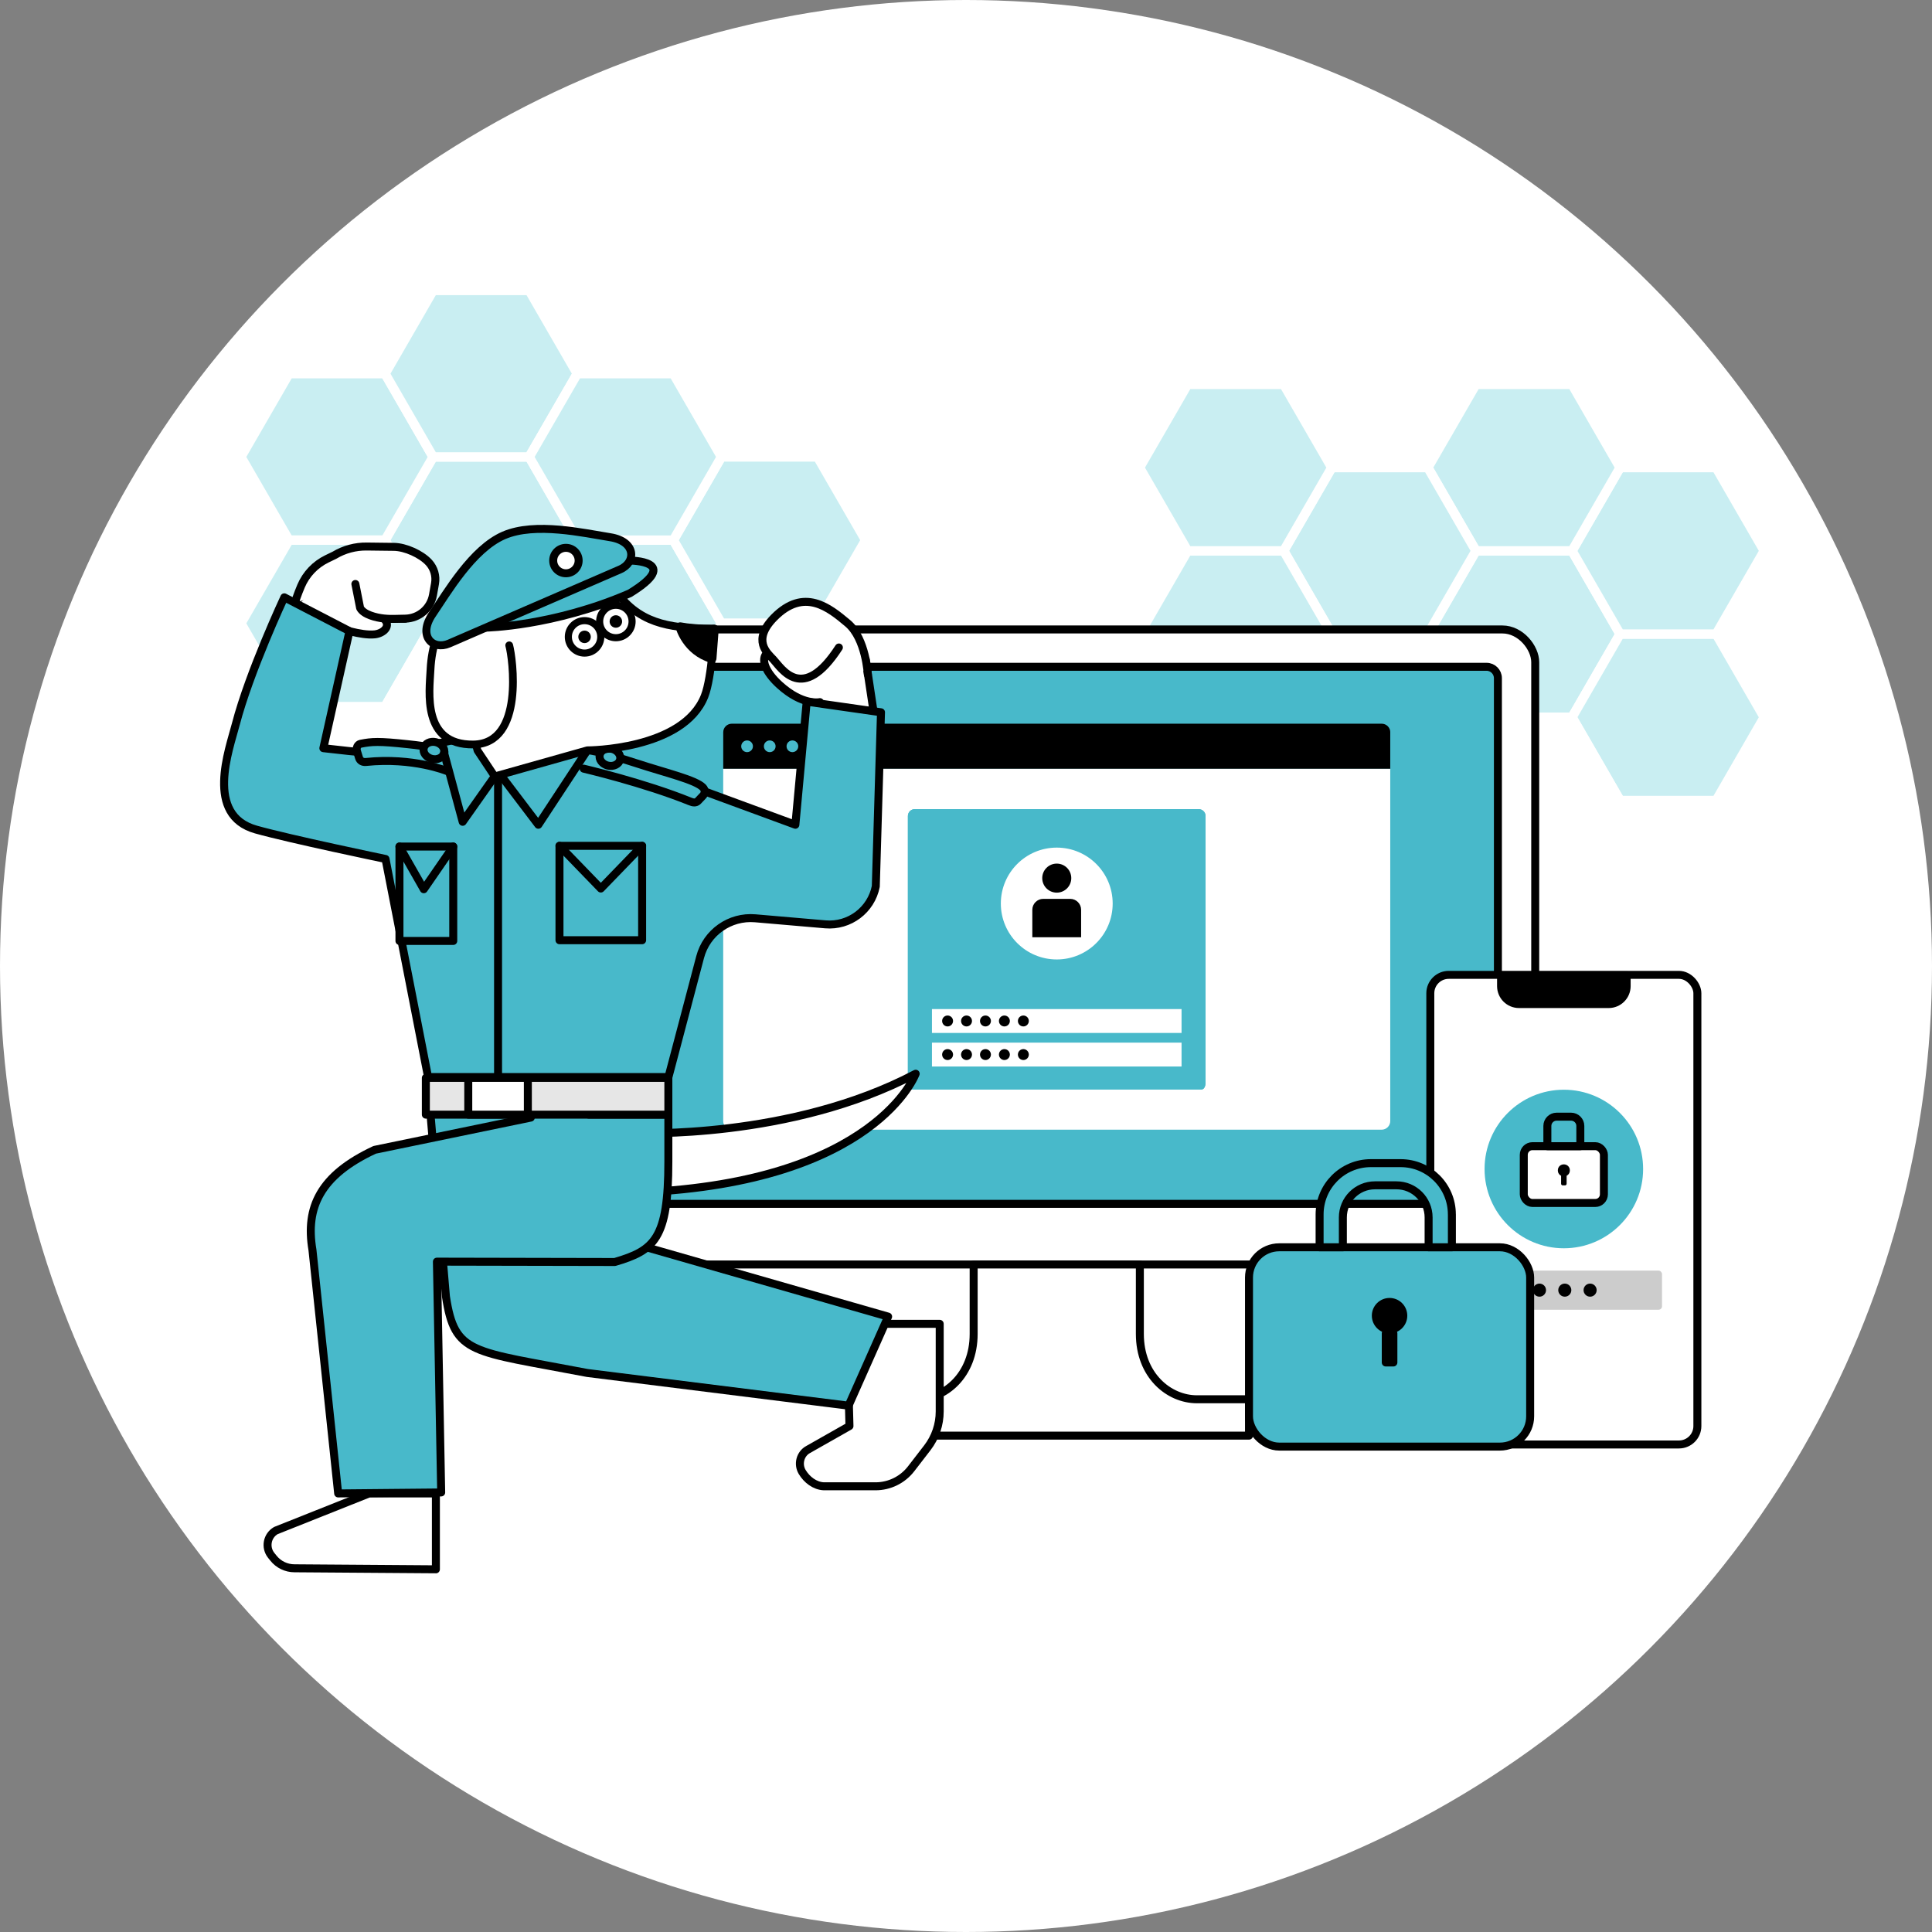 <?xml version="1.0" encoding="UTF-8"?>
<svg id="_レイヤー_2" data-name="レイヤー 2" xmlns="http://www.w3.org/2000/svg" width="590.74" height="590.74" viewBox="0 0 590.74 590.74">
  <rect x="0" y="0" width="590.74" height="590.74" fill="#808080" stroke="none"/>
  <g id="_テキスト" data-name="テキスト">
    <g>
      <circle cx="295.37" cy="295.37" r="295.37" fill="#fff"/>
      <g>
        <g>
          <g>
            <polygon points="480.67 168.43 451.29 168.43 436.59 193.87 451.29 219.32 480.67 219.32 495.36 193.87 480.67 168.43" fill="#c9eef2" stroke="#fff" stroke-miterlimit="10" stroke-width="2.87"/>
            <polygon points="524.75 193.87 495.36 193.87 480.67 219.32 495.36 244.77 524.75 244.77 539.44 219.32 524.75 193.87" fill="#c9eef2" stroke="#fff" stroke-miterlimit="10" stroke-width="2.87"/>
            <polygon points="524.75 142.98 495.36 142.98 480.67 168.43 495.36 193.87 524.75 193.87 539.44 168.43 524.75 142.98" fill="#c9eef2" stroke="#fff" stroke-miterlimit="10" stroke-width="2.87"/>
            <polygon points="480.67 117.53 451.29 117.53 436.59 142.98 451.29 168.43 480.67 168.43 495.36 142.98 480.67 117.53" fill="#c9eef2" stroke="#fff" stroke-miterlimit="10" stroke-width="2.87"/>
            <polygon points="480.67 219.32 451.29 219.32 436.59 244.77 451.29 270.22 480.67 270.22 495.36 244.77 480.67 219.32" fill="#fff" stroke="#fff" stroke-miterlimit="10" stroke-width="2.87"/>
            <polygon points="436.59 142.98 407.21 142.98 392.51 168.43 407.21 193.87 436.59 193.87 451.29 168.43 436.59 142.98" fill="#c9eef2" stroke="#fff" stroke-miterlimit="10" stroke-width="2.87"/>
            <polygon points="392.51 168.43 363.13 168.43 348.44 193.87 363.13 219.32 392.51 219.32 407.21 193.87 392.51 168.43" fill="#c9eef2" stroke="#fff" stroke-miterlimit="10" stroke-width="2.87"/>
            <polygon points="392.51 117.53 363.13 117.53 348.44 142.98 363.13 168.43 392.51 168.43 407.21 142.98 392.51 117.53" fill="#c9eef2" stroke="#fff" stroke-miterlimit="10" stroke-width="2.87"/>
            <polygon points="436.59 193.87 407.21 193.87 392.51 219.32 407.21 244.77 436.59 244.77 451.29 219.32 436.59 193.87" fill="#c9eef2" stroke="#fff" stroke-miterlimit="10" stroke-width="2.87"/>
          </g>
          <g>
            <polygon points="132.43 190.6 161.82 190.6 176.51 165.16 161.82 139.71 132.43 139.71 117.74 165.16 132.43 190.6" fill="#c9eef2" stroke="#fff" stroke-miterlimit="10" stroke-width="2.87"/>
            <polygon points="88.36 165.16 117.74 165.16 132.43 139.71 117.74 114.26 88.36 114.26 73.66 139.71 88.36 165.16" fill="#c9eef2" stroke="#fff" stroke-miterlimit="10" stroke-width="2.87"/>
            <polygon points="88.36 216.05 117.74 216.05 132.43 190.6 117.74 165.16 88.36 165.16 73.66 190.6 88.36 216.05" fill="#c9eef2" stroke="#fff" stroke-miterlimit="10" stroke-width="2.87"/>
            <polygon points="132.43 241.5 161.82 241.5 176.51 216.05 161.82 190.6 132.43 190.6 117.74 216.05 132.43 241.5" fill="#fff" stroke="#fff" stroke-miterlimit="10" stroke-width="2.87"/>
            <polygon points="132.43 139.71 161.82 139.71 176.51 114.26 161.82 88.81 132.43 88.81 117.74 114.26 132.43 139.71" fill="#c9eef2" stroke="#fff" stroke-miterlimit="10" stroke-width="2.87"/>
            <polygon points="176.51 216.05 205.9 216.05 220.59 190.6 205.9 165.16 176.51 165.16 161.82 190.6 176.51 216.05" fill="#c9eef2" stroke="#fff" stroke-miterlimit="10" stroke-width="2.87"/>
            <polygon points="220.59 190.6 249.98 190.6 264.67 165.16 249.98 139.71 220.59 139.71 205.9 165.16 220.59 190.6" fill="#c9eef2" stroke="#fff" stroke-miterlimit="10" stroke-width="2.87"/>
            <polygon points="220.59 241.5 249.98 241.5 264.67 216.05 249.98 190.6 220.59 190.6 205.9 216.05 220.59 241.5" fill="#c9eef2" stroke="#fff" stroke-miterlimit="10" stroke-width="2.87"/>
            <polygon points="176.51 165.16 205.9 165.16 220.59 139.71 205.9 114.26 176.51 114.26 161.82 139.71 176.51 165.16" fill="#c9eef2" stroke="#fff" stroke-miterlimit="10" stroke-width="2.87"/>
          </g>
          <g>
            <rect x="176.82" y="192.47" width="292.6" height="194.17" rx="10.02" ry="10.02" fill="#fff" stroke="#000" stroke-linecap="round" stroke-linejoin="round" stroke-width="2.44"/>
            <rect x="241.01" y="151.1" width="164.21" height="269.77" rx="3.48" ry="3.48" transform="translate(609.11 -37.13) rotate(90)" fill="#48b9ca" stroke="#000" stroke-linecap="round" stroke-linejoin="round" stroke-width="2.44"/>
            <g>
              <path d="M365.97,427.85c-8.6,0-17.44-7.33-17.44-19.97v-21.24h-50.82v21.24c0,12.64-8.85,19.97-17.44,19.97h-15.93v11.12h117.56v-11.12h-15.93Z" fill="#fff"/>
              <path d="M365.97,427.85c-8.6,0-17.44-7.33-17.44-19.97v-21.24h-50.82v21.24c0,12.64-8.85,19.97-17.44,19.97h-15.93v11.12h117.56v-11.12h-15.93Z" fill="none" stroke="#000" stroke-linecap="round" stroke-linejoin="round" stroke-width="2.44"/>
            </g>
            <g>
              <g>
                <path d="M425.09,223.9v11.19h-203.95v-11.19c0-1.45,1.17-2.62,2.64-2.62h198.68c1.46,0,2.64,1.17,2.64,2.62Z"/>
                <path d="M425.09,235.09v107.69c0,1.46-1.17,2.64-2.64,2.64h-198.68c-1.46,0-2.64-1.17-2.64-2.64v-107.69h203.95Z" fill="#fff"/>
                <path d="M366.52,247.41c1.16,0,2.1.94,2.1,2.1v81.55c0,1.14-.52,2.05-1.18,2.05h-88.66c-.65,0-1.18-.91-1.18-2.05v-81.55c0-1.16.94-2.1,2.1-2.1h86.8Z" fill="#48b9ca"/>
                <path d="M366.52,247.41c1.16,0,2.1.94,2.1,2.1v81.55c0,1.14-.52,2.05-1.18,2.05h-88.66c-.65,0-1.18-.91-1.18-2.05v-81.55c0-1.16.94-2.1,2.1-2.1h86.8Z" fill="#48b9ca"/>
                <circle cx="228.43" cy="228.19" r="1.79" fill="#48b9ca"/>
                <circle cx="235.36" cy="228.19" r="1.79" fill="#48b9ca"/>
                <circle cx="242.29" cy="228.19" r="1.79" fill="#48b9ca"/>
              </g>
              <circle cx="323.12" cy="276.27" r="17.1" fill="#fff"/>
              <g>
                <rect x="284.96" y="308.54" width="76.32" height="7.3" fill="#fff"/>
                <circle cx="289.74" cy="312.18" r="1.67"/>
                <circle cx="295.53" cy="312.18" r="1.67"/>
                <circle cx="301.32" cy="312.18" r="1.67"/>
                <circle cx="307.11" cy="312.18" r="1.67"/>
                <circle cx="312.91" cy="312.18" r="1.67"/>
              </g>
              <g>
                <rect x="284.96" y="318.8" width="76.32" height="7.3" fill="#fff"/>
                <circle cx="289.74" cy="322.45" r="1.67"/>
                <circle cx="295.53" cy="322.45" r="1.67"/>
                <circle cx="301.32" cy="322.45" r="1.67"/>
                <circle cx="307.11" cy="322.45" r="1.67"/>
                <circle cx="312.91" cy="322.45" r="1.67"/>
              </g>
              <path d="M319,274.84h8.23c1.84,0,3.34,1.5,3.34,3.34v8.4h-14.92v-8.4c0-1.84,1.5-3.34,3.34-3.34Z"/>
              <circle cx="323.12" cy="268.5" r="4.44"/>
            </g>
          </g>
          <g>
            <rect x="437.34" y="298.08" width="81.66" height="143.59" rx="5.63" ry="5.63" fill="#fff" stroke="#000" stroke-linecap="round" stroke-linejoin="round" stroke-width="2.44"/>
            <path d="M458.83,298.08v3.44c0,3.11,2.52,5.63,5.63,5.63h27.43c3.11,0,5.63-2.52,5.63-5.63v-3.44h-38.68Z" stroke="#000" stroke-linecap="round" stroke-linejoin="round" stroke-width="2.15"/>
            <rect x="448.16" y="388.5" width="60.03" height="11.97" rx="1.06" ry="1.06" fill="#ccc"/>
            <circle cx="455.25" cy="394.48" r="2"/>
            <circle cx="462.99" cy="394.48" r="2"/>
            <circle cx="470.72" cy="394.48" r="2"/>
            <circle cx="478.46" cy="394.48" r="2"/>
            <circle cx="486.2" cy="394.48" r="2"/>
            <circle cx="478.17" cy="357.44" r="24.24" fill="#48b9ca"/>
            <g>
              <rect x="465.92" y="350.46" width="24.5" height="17.37" rx="2.64" ry="2.64" fill="#fff" stroke="#000" stroke-linecap="round" stroke-linejoin="round" stroke-width="2.44"/>
              <path d="M475.96,341.44h4.42c1.56,0,2.83,1.27,2.83,2.83v6.19h-10.08v-6.19c0-1.56,1.27-2.83,2.83-2.83Z" fill="none" stroke="#000" stroke-linecap="round" stroke-linejoin="round" stroke-width="2.44"/>
              <circle cx="478.17" cy="357.86" r="1.2" stroke="#000" stroke-linecap="round" stroke-linejoin="round" stroke-width="1.27"/>
              <rect x="477.84" y="359.4" width=".67" height="2.54" stroke="#000" stroke-linecap="round" stroke-linejoin="round" stroke-width="1.02"/>
            </g>
          </g>
          <g>
            <rect x="381.9" y="381.38" width="85.97" height="60.94" rx="9.25" ry="9.25" fill="#48b9ca" stroke="#000" stroke-linecap="round" stroke-linejoin="round" stroke-width="2.44"/>
            <path d="M443.94,371.32v10.06h-7.12v-9.14c0-5.42-4.39-9.81-9.81-9.81h-6.6c-5.42,0-9.81,4.39-9.81,9.81v9.14h-7.11v-10.06c0-8.65,7.02-15.67,15.67-15.67h9.1c8.65,0,15.67,7.02,15.67,15.67Z" fill="#48b9ca" stroke="#000" stroke-linecap="round" stroke-linejoin="round" stroke-width="2.44"/>
            <circle cx="424.88" cy="402.29" r="4.2" stroke="#000" stroke-linecap="round" stroke-linejoin="round" stroke-width="2.44"/>
            <rect x="423.72" y="407.69" width="2.33" height="8.91" stroke="#000" stroke-linecap="round" stroke-linejoin="round" stroke-width="2.44"/>
          </g>
        </g>
        <g>
          <path d="M250.69,214.69s-5.23,1.19-12.31-5.24c-4.31-3.91-5.97-7.89-3.76-9.85l19.06-10.01,11.03,12.1,3.17,21.02-14.3,1.34-2.89-9.37Z" fill="#fff" stroke="#000" stroke-linecap="round" stroke-linejoin="round" stroke-width="2.44"/>
          <path d="M265.35,206.26s-.57-11.02-6.17-15.71c-5.6-4.7-13.3-11.08-22.51-1.71-6.81,6.94-2.09,10.81-.24,12.78,2.56,2.73,8.91,13.6,20.07-3.64" fill="#fff" stroke="#000" stroke-linecap="round" stroke-linejoin="round" stroke-width="2.44"/>
          <path d="M103.34,191.92s7,2.51,11.27,2.04c2.56-.28,5.19-2.49,2.74-4.84l6.58.05-3.3-13.88-19.64-.8-15.11,13.45,17.46,3.98Z" fill="#fff" stroke="#000" stroke-linecap="round" stroke-linejoin="round" stroke-width="2.44"/>
          <path d="M194.67,346.44s47.08,2.04,85.32-18.13c0,0-12.12,33.08-83.86,36.26" fill="#fff" stroke="#000" stroke-linecap="round" stroke-linejoin="round" stroke-width="2.44"/>
          <path d="M90.1,184.35l-.23,1.02c.25-1.12,1.12-3.67,2.19-6.19,1.54-3.63,4.35-6.57,7.89-8.29l2.31-1.12c2.99-1.79,6.42-2.71,9.91-2.66l8.26.1c3.51.04,8.32,2.2,10.7,4.78h0c1.59,1.74,2.29,4.11,1.88,6.44l-.62,3.49c-.73,4.12-4.27,7.15-8.46,7.24l-3.1.07c-1.18.02-2.18.02-3.48-.12-2.31-.24-6.16-1.16-7.24-3.22l-1.45-7.33" fill="#fff" stroke="#000" stroke-linecap="round" stroke-linejoin="round" stroke-width="2.44"/>
          <path d="M133.28,479.85v-23.2s-20.44,0-20.44,0l-28.48,11.34c-2.7,1.55-3.38,5.14-1.44,7.58l.69.86c1.56,1.96,3.93,3.1,6.44,3.1l43.23.31v-23.2" fill="#fff" stroke="#000" stroke-linecap="round" stroke-linejoin="round" stroke-width="2.44"/>
          <path d="M259.46,404.78h27.87v26.78c0,4.03-1.33,7.94-3.79,11.13l-4.95,6.42c-2.6,3.37-6.62,5.35-10.88,5.35h-15.79c-2.76-.11-5.24-2.02-6.65-4.4-.02-.03.02.03,0,0-1.41-2.38-.59-5.55,1.85-6.86l12.62-7.16-.29-10.82v-20.44s27.87,0,27.87,0" fill="#fff" stroke="#000" stroke-linecap="round" stroke-linejoin="round" stroke-width="2.44"/>
          <path d="M131.25,336.21l5.1,60.22c2.73,17.86,7.69,16.56,43.24,23.38l79.87,9.99,12.1-27.23-77.48-22.22.5-39.52" fill="#48b9ca" stroke="#000" stroke-linecap="round" stroke-linejoin="round" stroke-width="2.44"/>
          <path d="M162.3,341.72l-47.74,9.86c-16.68,7.77-21.21,17.61-19.02,30.63l7.86,74.43,31.5-.3-1.31-70.57,54.39.11c12.14-3.56,16.38-7.1,16.38-30.69v-14.38h-24.37" fill="#48b9ca" stroke="#000" stroke-linecap="round" stroke-linejoin="round" stroke-width="2.44"/>
          <path d="M204.37,240.75c-9.89-7.4-22.55-12.53-42.97-12.53-7.66,0-10.15-3.29-16.48-2.8-8.71.68-18.8,4.53-28.01,4.7-3.44.07-6.87-.11-10.29-.49l-7.75-.86,7.99-35.8-19.93-10.33s-10.68,22.85-14.83,38.8c-2.04,7.82-9.54,27.8,6.18,32.21,10.39,2.92,39.6,8.99,39.6,8.99l13.01,66.69h73.5l9.69-36.7c1.98-7.52,9.09-12.51,16.83-11.85l21.46,1.85c7.35.64,13.99-4.37,15.42-11.6l1.59-53.24-22.72-3.25-3.46,37.64-38.81-14.27" fill="#48b9ca" stroke="#000" stroke-linecap="round" stroke-linejoin="round" stroke-width="2.44"/>
          <path d="M136.72,235.78s-10.36-4.29-24.85-2.79c-.93.1-1.81-.34-2.08-1.23l-.65-2.12c-.28-.92.17-2.03,1.12-2.22,3.46-.69,5.53-.82,14.43.13,13.18,1.4,11.09,2.66,11.09,2.66" fill="#48b9ca" stroke="#000" stroke-linecap="round" stroke-linejoin="round" stroke-width="2.44"/>
          <ellipse cx="132.67" cy="229.48" rx="2.63" ry="3.2" transform="translate(-121.22 305.63) rotate(-76.66)" fill="#48b9ca" stroke="#000" stroke-linecap="round" stroke-linejoin="round" stroke-width="2.44"/>
          <rect x="122.14" y="258.84" width="16.45" height="28.87" fill="#48b9ca" stroke="#000" stroke-linecap="round" stroke-linejoin="round" stroke-width="2.44"/>
          <polyline points="122.14 258.84 129.58 271.9 138.59 258.84" fill="none" stroke="#000" stroke-linecap="round" stroke-linejoin="round" stroke-width="2.44"/>
          <rect x="171.07" y="258.62" width="25.27" height="28.87" fill="#48b9ca" stroke="#000" stroke-linecap="round" stroke-linejoin="round" stroke-width="2.44"/>
          <polyline points="171.07 258.62 183.71 271.68 196.35 258.62" fill="none" stroke="#000" stroke-linecap="round" stroke-linejoin="round" stroke-width="2.44"/>
          <line x1="152.29" y1="235.94" x2="152.29" y2="329.33" fill="none" stroke="#000" stroke-linecap="round" stroke-linejoin="round" stroke-width="2.44"/>
          <path d="M178.47,235.03s18.49,4.33,32.55,10.03c.86.35,1.77.51,2.41-.17l1.53-1.61c.66-.7.66-1.79,0-2.49-2.21-2.33-11.11-4.39-20.47-7.44-12.6-4.1-14.89-3.95-14.89-3.95" fill="#48b9ca" stroke="#000" stroke-linecap="round" stroke-linejoin="round" stroke-width="2.44"/>
          <polyline points="135.79 230.22 141.47 251.28 152.29 235.94" fill="none" stroke="#000" stroke-linecap="round" stroke-linejoin="round" stroke-width="2.44"/>
          <polyline points="179.59 229.41 164.61 252.18 152.29 235.94" fill="none" stroke="#000" stroke-linecap="round" stroke-linejoin="round" stroke-width="2.44"/>
          <ellipse cx="186.48" cy="231.51" rx="2.63" ry="3.2" transform="translate(-81.53 360.13) rotate(-76.78)" fill="#48b9ca" stroke="#000" stroke-linecap="round" stroke-linejoin="round" stroke-width="2.44"/>
          <rect x="130.21" y="329.58" width="74.15" height="11.24" fill="#e6e6e6" stroke="#000" stroke-linecap="round" stroke-linejoin="round" stroke-width="2.44"/>
          <rect x="143.18" y="329.58" width="18.22" height="11.24" fill="#fff" stroke="#000" stroke-linecap="round" stroke-linejoin="round" stroke-width="2.44"/>
          <g>
            <path d="M139.5,181.33l15.65-1.3c8.78-4.04,26.18-8.34,33.88,1.63,7.68,9.95,17.56,10.26,29.32,10.73,0,0-.61,14.59-2.9,20.43-6.51,16.59-35.86,16.59-35.86,16.59l-28.32,7.98-5.26-7.91-1.09-4.06-4.37-8.13" fill="#fff" stroke="#000" stroke-linecap="round" stroke-linejoin="round" stroke-width="2.37"/>
            <g>
              <circle cx="178.74" cy="194.73" r="4.96" fill="none" stroke="#000" stroke-linecap="round" stroke-linejoin="round" stroke-width="2.17"/>
              <circle cx="178.74" cy="194.73" r="1.37" stroke="#000" stroke-linecap="round" stroke-linejoin="round" stroke-width="1.08"/>
            </g>
            <g>
              <circle cx="188.31" cy="190.03" r="4.96" fill="none" stroke="#000" stroke-linecap="round" stroke-linejoin="round" stroke-width="2.17"/>
              <circle cx="188.31" cy="190.03" r="1.37" stroke="#000" stroke-linecap="round" stroke-linejoin="round" stroke-width="1.08"/>
            </g>
            <path d="M207.98,191.7s1.94,7.32,9.68,9.61l.68-8.93s-5.22.27-10.36-.68Z" stroke="#000" stroke-linecap="round" stroke-linejoin="round" stroke-width="2.82"/>
            <path d="M140.55,185.07s-8.19,4.49-8.92,19.78c-.32,6.63-2.66,22.99,13.11,22.79,15.77-.21,12-26.59,10.96-30.32" fill="#fff" stroke="#000" stroke-linecap="round" stroke-linejoin="round" stroke-width="2.37"/>
          </g>
          <g>
            <path d="M192.56,171.4s16.31,0,0,10.02c-23.4,10.14-44.05,10.49-44.05,10.49" fill="#48b9ca" stroke="#000" stroke-linecap="round" stroke-linejoin="round" stroke-width="2.44"/>
            <path d="M163.46,185.44s21.1-9.15,26.12-11.32,4.96-8.6-3.03-9.86-22.9-4.72-32.51-.55c-9.61,4.17-17.27,17.42-21.82,24.1-4.55,6.69.11,11.12,5.12,8.95,5.01-2.17,26.12-11.32,26.12-11.32Z" fill="#48b9ca" stroke="#000" stroke-linecap="round" stroke-linejoin="round" stroke-width="2.44"/>
            <circle cx="173.04" cy="171.4" r="3.89" fill="#fff" stroke="#000" stroke-linecap="round" stroke-linejoin="round" stroke-width="2.44"/>
          </g>
        </g>
      </g>
    </g>
  </g>
</svg>